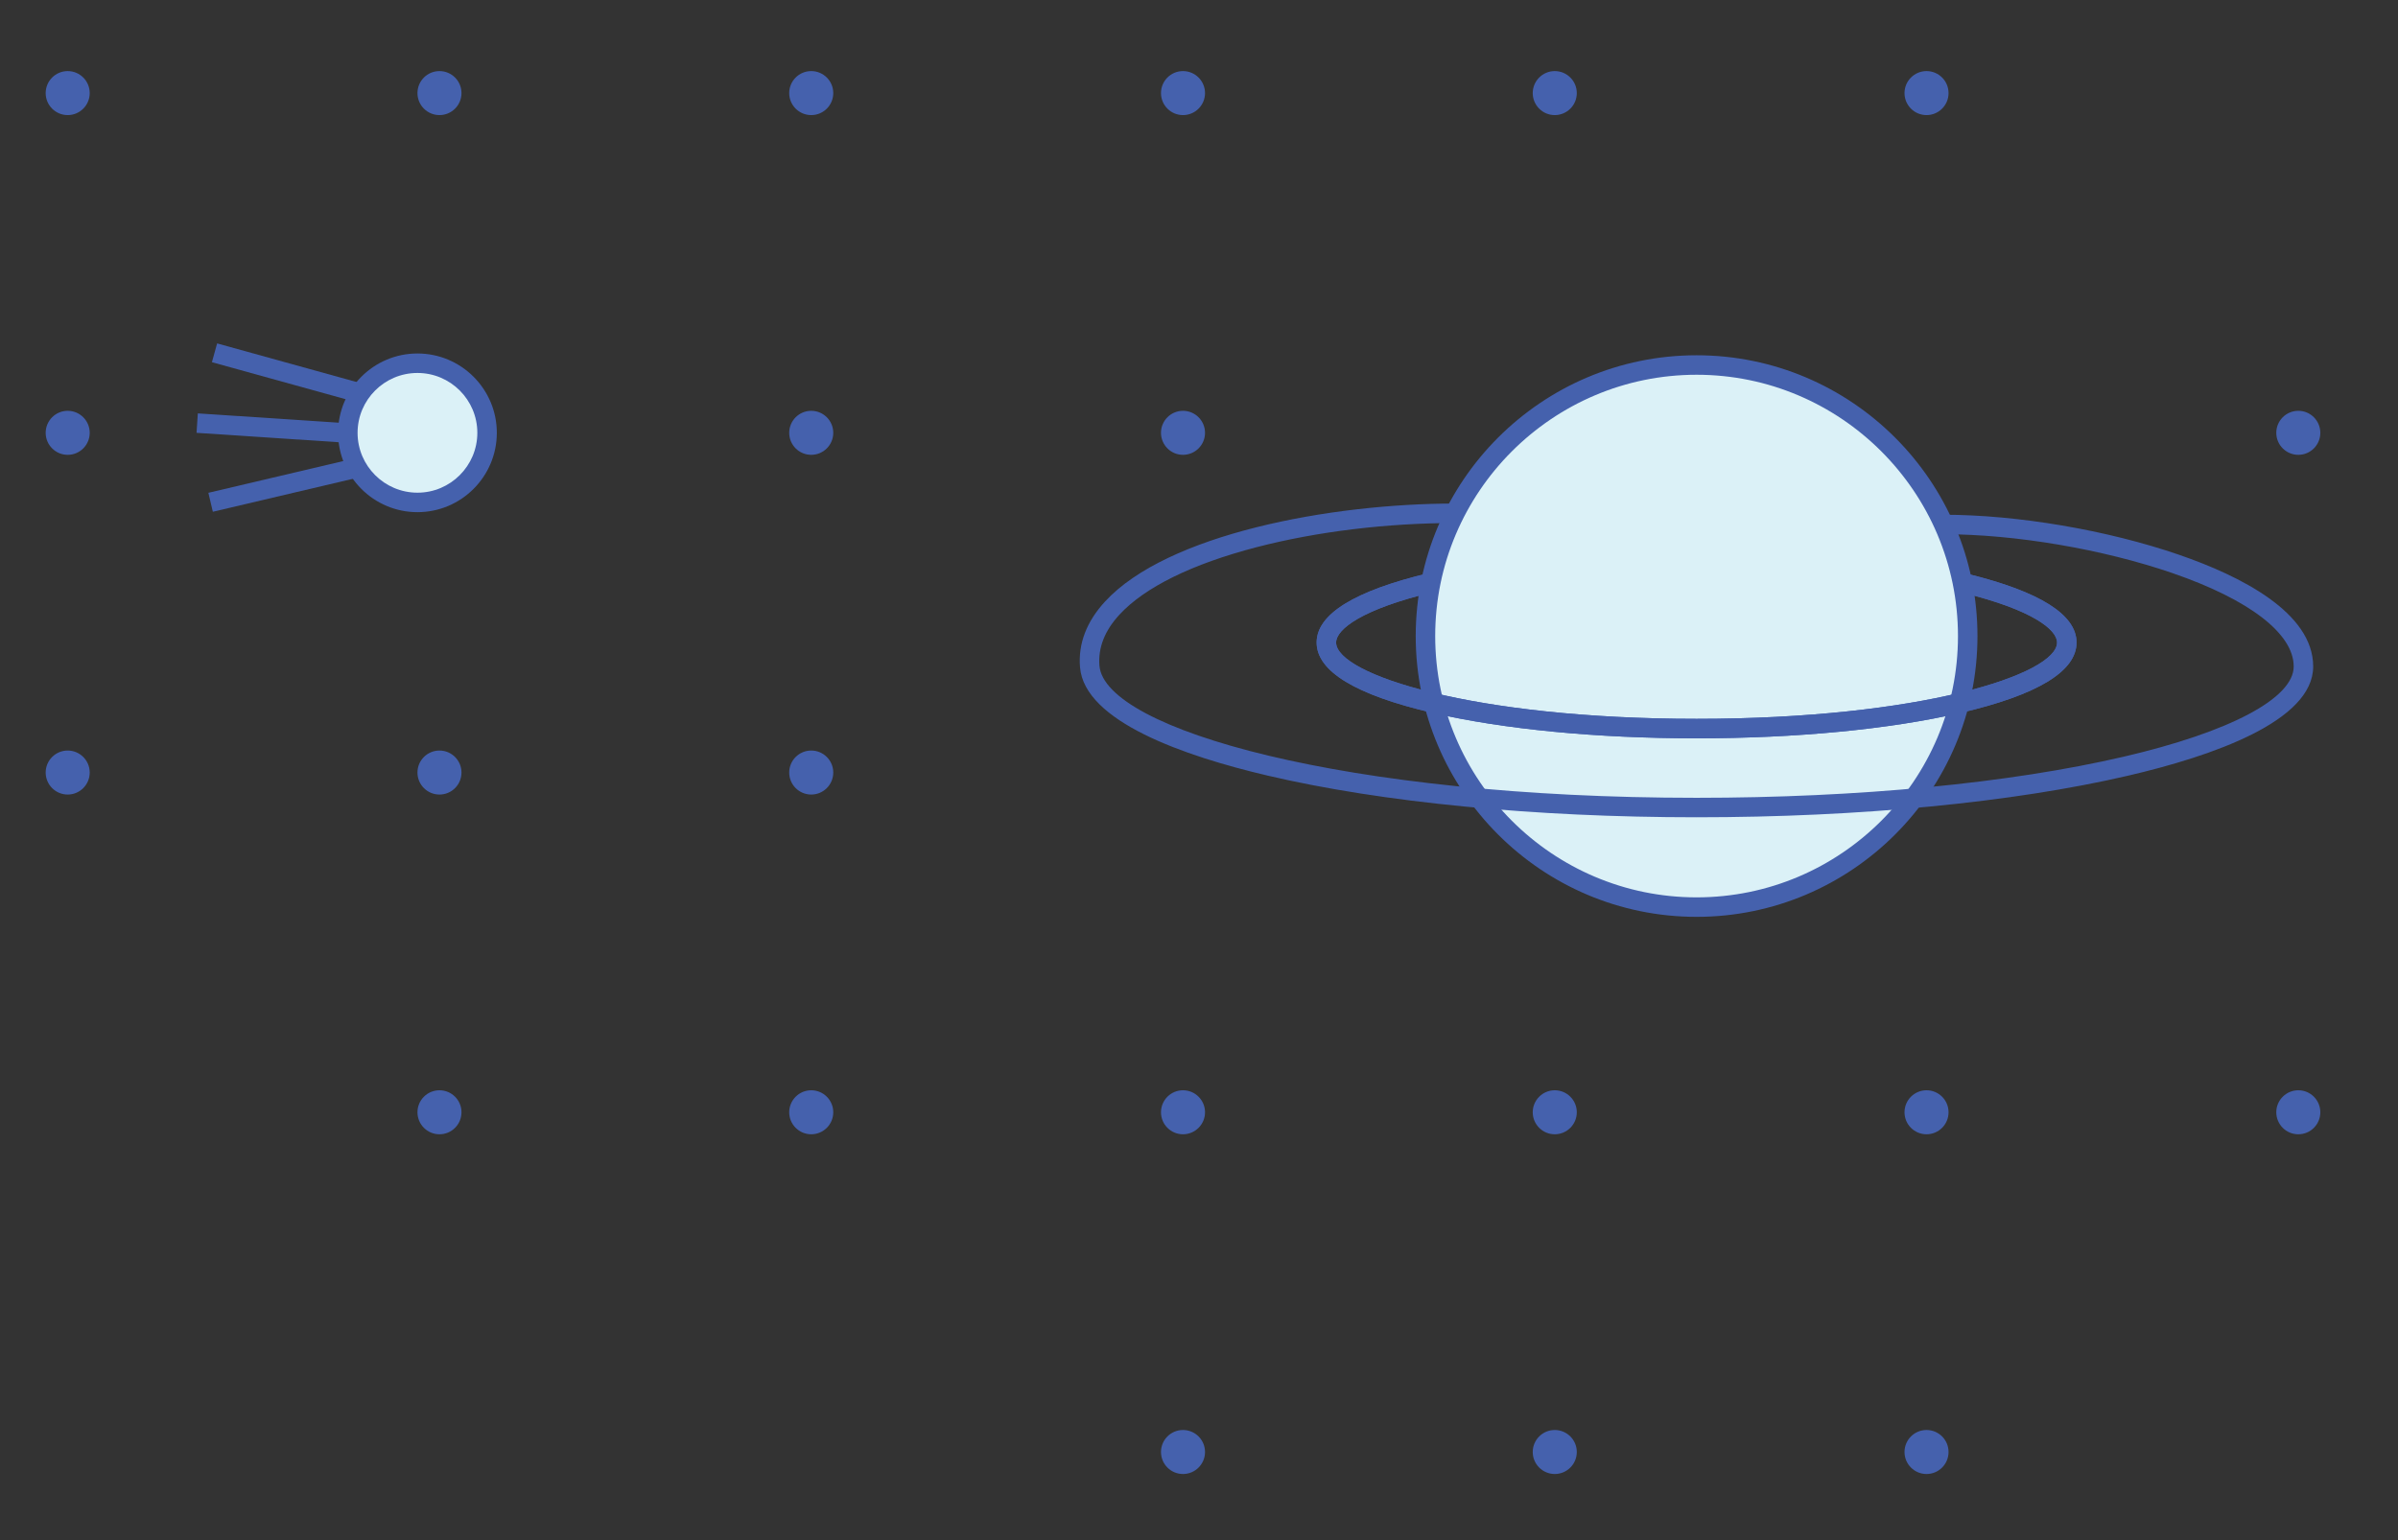 <?xml version="1.0" encoding="utf-8"?>
<!-- Generator: Adobe Illustrator 16.0.0, SVG Export Plug-In . SVG Version: 6.00 Build 0)  -->
<!DOCTYPE svg PUBLIC "-//W3C//DTD SVG 1.1//EN" "http://www.w3.org/Graphics/SVG/1.1/DTD/svg11.dtd">
<svg version="1.1" xmlns="http://www.w3.org/2000/svg" xmlns:xlink="http://www.w3.org/1999/xlink" x="0px" y="0px"
	 width="1082.786px" height="695.742px" viewBox="0 0 1082.786 695.742" enable-background="new 0 0 1082.786 695.742"
	 xml:space="preserve">
<rect x="0" y="0" width="1082.786" height="695.742" fill="#333333" stroke="none"/>
<g id="bg_1_">
	<g id="New_Symbol_1_1_">
	</g>
	<g id="New_Symbol_1_2_">
	</g>
</g>
<g id="saturs">
	<g>
		<g>
			<g>
				<g>
					<path fill="#4561AD" d="M879.841,42.046c0-5.486-4.451-9.938-9.938-9.938c-5.495,0-9.948,4.451-9.948,9.938
						c0,5.495,4.453,9.939,9.948,9.939C875.39,51.986,879.841,47.541,879.841,42.046z"/>
					<path fill="#4561AD" d="M711.984,42.046c0-5.486-4.464-9.938-9.951-9.938c-5.482,0-9.946,4.451-9.946,9.938
						c0,5.495,4.463,9.939,9.946,9.939C707.52,51.986,711.984,47.541,711.984,42.046z"/>
					<path fill="#4561AD" d="M544.114,42.046c0-5.486-4.457-9.938-9.952-9.938c-5.481,0-9.933,4.451-9.933,9.938
						c0,5.495,4.451,9.939,9.933,9.939C539.657,51.986,544.114,47.541,544.114,42.046z"/>
					<path fill="#4561AD" d="M376.25,42.046c0-5.486-4.457-9.938-9.945-9.938s-9.948,4.451-9.948,9.938
						c0,5.495,4.46,9.939,9.948,9.939S376.25,47.541,376.25,42.046z"/>
					<path fill="#4561AD" d="M208.379,42.046c0-5.486-4.45-9.938-9.936-9.938c-5.49,0-9.941,4.451-9.941,9.938
						c0,5.495,4.451,9.939,9.941,9.939C203.929,51.986,208.379,47.541,208.379,42.046z"/>
					<path fill="#4561AD" d="M40.51,42.046c0-5.486-4.451-9.938-9.942-9.938c-5.489,0-9.945,4.451-9.945,9.938
						c0,5.495,4.457,9.939,9.945,9.939C36.059,51.986,40.51,47.541,40.51,42.046z"/>
				</g>
				<g>
					<path fill="#4561AD" d="M711.984,195.493c0-5.488-4.464-9.939-9.951-9.939c-5.482,0-9.946,4.451-9.946,9.939
						c0,5.492,4.463,9.943,9.946,9.943C707.52,205.436,711.984,200.985,711.984,195.493z"/>
					<path fill="#4561AD" d="M544.114,195.493c0-5.488-4.457-9.939-9.952-9.939c-5.481,0-9.933,4.451-9.933,9.939
						c0,5.492,4.451,9.943,9.933,9.943C539.657,205.436,544.114,200.985,544.114,195.493z"/>
					<path fill="#4561AD" d="M376.25,195.493c0-5.488-4.457-9.939-9.945-9.939s-9.948,4.451-9.948,9.939
						c0,5.492,4.46,9.943,9.948,9.943S376.25,200.985,376.25,195.493z"/>
					<path fill="#4561AD" d="M208.379,195.493c0-5.488-4.45-9.939-9.936-9.939c-5.49,0-9.941,4.451-9.941,9.939
						c0,5.492,4.451,9.943,9.941,9.943C203.929,205.436,208.379,200.985,208.379,195.493z"/>
					<path fill="#4561AD" d="M40.51,195.493c0-5.488-4.451-9.939-9.942-9.939c-5.489,0-9.945,4.451-9.945,9.939
						c0,5.492,4.457,9.943,9.945,9.943C36.059,205.436,40.51,200.985,40.51,195.493z"/>
				</g>
				<g>
					<path fill="#4561AD" d="M711.984,348.936c0-5.487-4.464-9.937-9.951-9.937c-5.482,0-9.946,4.45-9.946,9.937
						c0,5.493,4.463,9.944,9.946,9.944C707.52,358.88,711.984,354.429,711.984,348.936z"/>
					<path fill="#4561AD" d="M376.25,348.936c0-5.487-4.457-9.937-9.945-9.937s-9.948,4.45-9.948,9.937
						c0,5.493,4.46,9.944,9.948,9.944S376.25,354.429,376.25,348.936z"/>
					<path fill="#4561AD" d="M208.379,348.936c0-5.487-4.45-9.937-9.936-9.937c-5.49,0-9.941,4.45-9.941,9.937
						c0,5.493,4.451,9.944,9.941,9.944C203.929,358.88,208.379,354.429,208.379,348.936z"/>
					<path fill="#4561AD" d="M40.51,348.936c0-5.487-4.451-9.937-9.942-9.937c-5.489,0-9.945,4.45-9.945,9.937
						c0,5.493,4.457,9.944,9.945,9.944C36.059,358.88,40.51,354.429,40.51,348.936z"/>
				</g>
				<g>
					<path fill="#4561AD" d="M879.841,502.387c0-5.488-4.451-9.939-9.938-9.939c-5.495,0-9.948,4.451-9.948,9.939
						c0,5.493,4.453,9.939,9.948,9.939C875.39,512.326,879.841,507.88,879.841,502.387z"/>
					<path fill="#4561AD" d="M711.984,502.387c0-5.488-4.464-9.939-9.951-9.939c-5.482,0-9.946,4.451-9.946,9.939
						c0,5.493,4.463,9.939,9.946,9.939C707.52,512.326,711.984,507.88,711.984,502.387z"/>
					<path fill="#4561AD" d="M544.114,502.387c0-5.488-4.457-9.939-9.952-9.939c-5.481,0-9.933,4.451-9.933,9.939
						c0,5.493,4.451,9.939,9.933,9.939C539.657,512.326,544.114,507.88,544.114,502.387z"/>
					<path fill="#4561AD" d="M376.25,502.387c0-5.488-4.457-9.939-9.945-9.939s-9.948,4.451-9.948,9.939
						c0,5.493,4.46,9.939,9.948,9.939S376.25,507.88,376.25,502.387z"/>
					<path fill="#4561AD" d="M208.379,502.387c0-5.488-4.45-9.939-9.936-9.939c-5.49,0-9.941,4.451-9.941,9.939
						c0,5.493,4.451,9.939,9.941,9.939C203.929,512.326,208.379,507.88,208.379,502.387z"/>
				</g>
				<g>
					<path fill="#4561AD" d="M879.841,655.831c0-5.485-4.451-9.938-9.938-9.938c-5.495,0-9.948,4.452-9.948,9.938
						c0,5.494,4.453,9.943,9.948,9.943C875.39,665.774,879.841,661.325,879.841,655.831z"/>
					<path fill="#4561AD" d="M711.984,655.831c0-5.485-4.464-9.938-9.951-9.938c-5.482,0-9.946,4.452-9.946,9.938
						c0,5.494,4.463,9.943,9.946,9.943C707.52,665.774,711.984,661.325,711.984,655.831z"/>
					<path fill="#4561AD" d="M544.114,655.831c0-5.485-4.457-9.938-9.952-9.938c-5.481,0-9.933,4.452-9.933,9.938
						c0,5.494,4.451,9.943,9.933,9.943C539.657,665.774,544.114,661.325,544.114,655.831z"/>
				</g>
			</g>
			<g>
				<g>
					<path fill="#4561AD" d="M1047.713,195.493c0-5.488-4.445-9.939-9.933-9.939c-5.488,0-9.953,4.451-9.953,9.939
						c0,5.492,4.465,9.943,9.953,9.943C1043.267,205.436,1047.713,200.985,1047.713,195.493z"/>
				</g>
				<g>
					<path fill="#4561AD" d="M1047.713,502.387c0-5.488-4.445-9.939-9.933-9.939c-5.488,0-9.953,4.451-9.953,9.939
						c0,5.493,4.465,9.939,9.953,9.939C1043.267,512.326,1047.713,507.88,1047.713,502.387z"/>
				</g>
			</g>
			<g>
				<path fill="#DBF1F7" d="M643.646,287.294c0-67.616,54.811-122.429,122.428-122.429c67.611,0,122.425,54.813,122.425,122.429
					c0,67.614-54.813,122.423-122.425,122.423C698.457,409.717,643.646,354.909,643.646,287.294z"/>
				<path fill="#4561AD" d="M766.074,414.118c-69.933,0-126.828-56.893-126.828-126.823c0-69.934,56.895-126.829,126.828-126.829
					c69.931,0,126.825,56.896,126.825,126.829C892.899,357.225,836.005,414.118,766.074,414.118z M766.074,169.266
					c-65.081,0-118.028,52.947-118.028,118.028c0,65.078,52.947,118.022,118.028,118.022c65.079,0,118.024-52.944,118.024-118.022
					C884.098,222.213,831.153,169.266,766.074,169.266z"/>
			</g>
			<g>
				<path fill="#DBF1F7" d="M157.059,195.493c0-17.361,14.079-31.435,31.443-31.435c17.357,0,31.434,14.073,31.434,31.435
					c0,17.365-14.076,31.438-31.434,31.438C171.138,226.931,157.059,212.857,157.059,195.493z"/>
				<path fill="#4561AD" d="M188.502,231.331c-19.764,0-35.844-16.077-35.844-35.838c0-19.759,16.079-35.834,35.844-35.834
					c19.759,0,35.834,16.075,35.834,35.834C224.336,215.254,208.261,231.331,188.502,231.331z M188.502,168.458
					c-14.912,0-27.043,12.128-27.043,27.035c0,14.909,12.132,27.039,27.043,27.039c14.906,0,27.033-12.129,27.033-27.039
					C215.536,180.586,203.408,168.458,188.502,168.458z"/>
			</g>
			<path fill="#4561AD" d="M766.074,333.479c-44.978,0-87.312-4.084-119.203-11.499c-34.747-8.079-52.365-18.768-52.365-31.77
				c0-12.81,17.131-23.384,50.918-31.427l2.038,8.562c-32.556,7.75-44.156,16.893-44.156,22.865
				c0,14.393,61.922,34.468,162.768,34.468c100.842,0,162.762-20.075,162.762-34.468c0-5.806-11.112-14.742-42.297-22.412
				l2.102-8.546c32.511,7.997,48.996,18.412,48.996,30.958c0,13.001-17.618,23.69-52.365,31.77
				C853.381,329.395,811.049,333.479,766.074,333.479z"/>
			<path fill="#4561AD" d="M766.074,369.144c-73.145,0-141.93-6.684-193.684-18.821c-37.534-8.802-82.701-24.436-84.722-48.926
				c-0.877-10.614,2.925-20.607,11.3-29.702c28-30.408,101.507-44.258,157.954-44.258v8.8c-30.64,0-62.413,3.871-89.465,10.9
				c-29.164,7.577-50.608,18.13-62.016,30.519c-6.64,7.211-9.669,14.955-9.003,23.017c2.378,28.817,111.292,59.671,269.635,59.671
				c72.866,0,141.323-6.586,192.76-18.545c48.124-11.188,76.854-26.427,76.854-40.764c0-14.812-19.921-30.175-54.655-42.149
				c-31.474-10.851-71.094-17.591-103.399-17.591v-8.801c33.214,0,73.934,6.925,106.267,18.072
				c27.64,9.529,60.587,26.02,60.587,50.469c0,24.7-45.496,40.462-83.662,49.335C908.756,362.477,839.591,369.144,766.074,369.144z"
				/>
			<path fill="#4561AD" d="M766.074,333.479c-44.978,0-87.312-4.084-119.203-11.499c-34.747-8.079-52.365-18.768-52.365-31.77
				c0-12.81,17.131-23.384,50.918-31.427l2.038,8.562c-32.556,7.75-44.156,16.893-44.156,22.865
				c0,14.393,61.922,34.468,162.768,34.468c100.842,0,162.762-20.075,162.762-34.468c0-5.806-11.112-14.742-42.297-22.412
				l2.102-8.546c32.511,7.997,48.996,18.412,48.996,30.958c0,13.001-17.618,23.69-52.365,31.77
				C853.381,329.395,811.049,333.479,766.074,333.479z"/>
			
				<rect x="95.532" y="164.212" transform="matrix(0.964 0.267 -0.267 0.964 49.792 -28.698)" fill="#4561AD" width="69.626" height="8.8"/>
			
				<rect x="89.051" y="188.864" transform="matrix(0.998 0.066 -0.066 0.998 12.919 -7.645)" fill="#4561AD" width="68.081" height="8.8"/>
			
				<rect x="123.293" y="185.648" transform="matrix(0.229 0.973 -0.973 0.229 311.856 44.725)" fill="#4561AD" width="8.8" height="67.178"/>
		</g>
	</g>
</g>
<g id="page_nr">
</g>
</svg>
